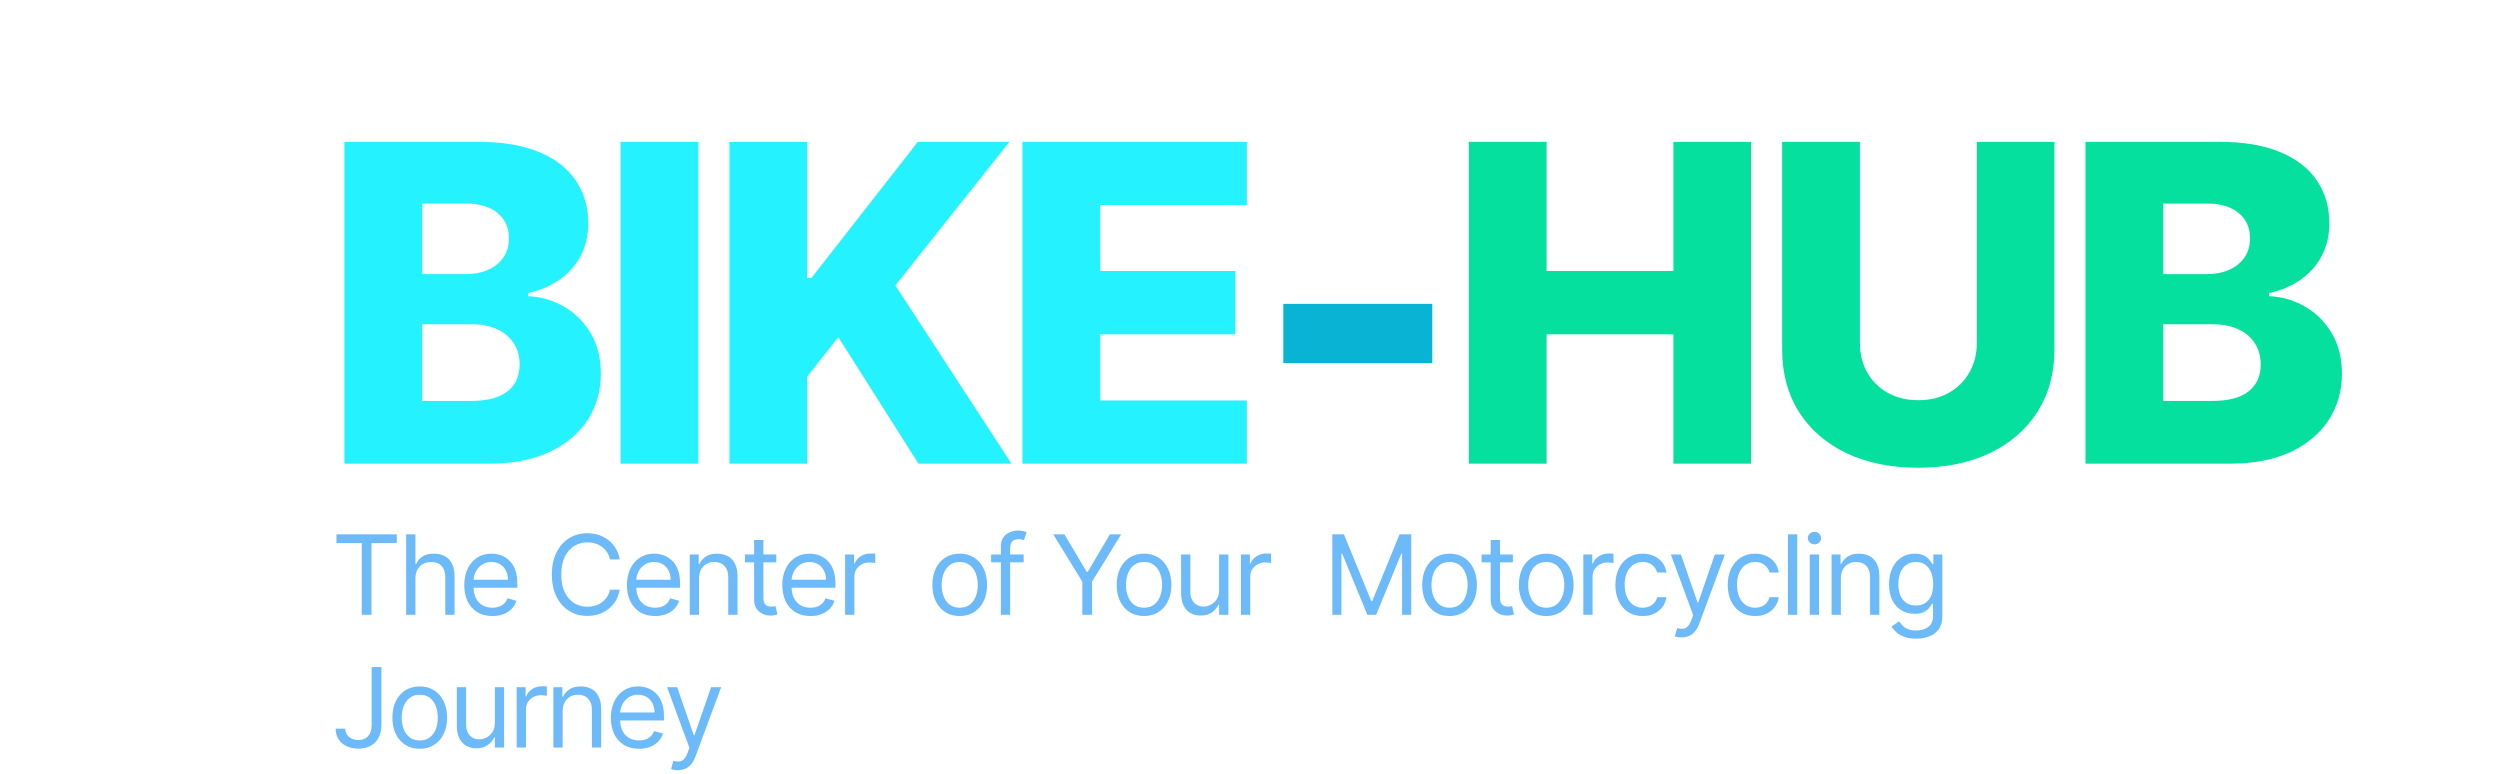<svg width="226" height="70" viewBox="0 0 226 70" fill="none" xmlns="http://www.w3.org/2000/svg">
<g filter="url(#filter0_i_145_238)">
<path d="M29.135 39.915V10.824H41.266C43.444 10.824 45.266 11.132 46.734 11.747C48.212 12.363 49.319 13.224 50.058 14.332C50.806 15.44 51.18 16.723 51.18 18.182C51.18 19.29 50.948 20.279 50.484 21.151C50.02 22.012 49.381 22.727 48.567 23.295C47.752 23.863 46.81 24.261 45.74 24.488V24.773C46.914 24.829 47.998 25.147 48.993 25.724C49.997 26.302 50.801 27.107 51.407 28.139C52.014 29.162 52.317 30.374 52.317 31.776C52.317 33.338 51.919 34.735 51.123 35.966C50.328 37.187 49.177 38.153 47.672 38.864C46.166 39.564 44.338 39.915 42.189 39.915H29.135ZM36.166 34.247H40.513C42.037 34.247 43.159 33.958 43.879 33.381C44.608 32.803 44.973 31.998 44.973 30.966C44.973 30.218 44.798 29.574 44.447 29.034C44.097 28.485 43.6 28.063 42.956 27.77C42.312 27.467 41.54 27.315 40.641 27.315H36.166V34.247ZM36.166 22.784H40.058C40.825 22.784 41.507 22.656 42.104 22.401C42.7 22.145 43.164 21.776 43.496 21.293C43.837 20.809 44.007 20.227 44.007 19.545C44.007 18.57 43.661 17.803 42.97 17.244C42.279 16.686 41.346 16.406 40.172 16.406H36.166V22.784ZM61.129 10.824V39.915H54.097V10.824H61.129ZM63.943 39.915V10.824H70.974V23.125H71.357L80.974 10.824H89.255L78.943 23.807L89.44 39.915H81.031L73.786 28.48L70.974 32.031V39.915H63.943ZM90.429 39.915V10.824H110.713V16.534H97.46V22.5H109.676V28.224H97.46V34.204H110.713V39.915H90.429Z" fill="#25F2FF"/>
<path d="M127.479 25.469V30.824H114.013V25.469H127.479Z" fill="#09B3D4"/>
<path d="M130.783 39.915V10.824H137.814V22.5H149.278V10.824H156.295V39.915H149.278V28.224H137.814V39.915H130.783ZM176.705 10.824H183.722V29.588C183.722 31.756 183.205 33.646 182.173 35.256C181.141 36.856 179.702 38.096 177.855 38.977C176.009 39.848 173.864 40.284 171.42 40.284C168.949 40.284 166.79 39.848 164.943 38.977C163.097 38.096 161.662 36.856 160.639 35.256C159.616 33.646 159.105 31.756 159.105 29.588V10.824H166.136V28.977C166.136 29.981 166.354 30.876 166.79 31.662C167.235 32.448 167.855 33.063 168.651 33.508C169.446 33.953 170.369 34.176 171.42 34.176C172.472 34.176 173.39 33.953 174.176 33.508C174.972 33.063 175.592 32.448 176.037 31.662C176.482 30.876 176.705 29.981 176.705 28.977V10.824ZM186.529 39.915V10.824H198.659C200.837 10.824 202.66 11.132 204.128 11.747C205.605 12.363 206.713 13.224 207.452 14.332C208.2 15.44 208.574 16.723 208.574 18.182C208.574 19.29 208.342 20.279 207.878 21.151C207.414 22.012 206.775 22.727 205.96 23.295C205.146 23.863 204.204 24.261 203.134 24.488V24.773C204.308 24.829 205.392 25.147 206.387 25.724C207.39 26.302 208.195 27.107 208.801 28.139C209.407 29.162 209.71 30.374 209.71 31.776C209.71 33.338 209.313 34.735 208.517 35.966C207.722 37.187 206.571 38.153 205.065 38.864C203.56 39.564 201.732 39.915 199.583 39.915H186.529ZM193.56 34.247H197.906C199.431 34.247 200.553 33.958 201.273 33.381C202.002 32.803 202.367 31.998 202.367 30.966C202.367 30.218 202.191 29.574 201.841 29.034C201.491 28.485 200.994 28.063 200.35 27.77C199.706 27.467 198.934 27.315 198.034 27.315H193.56V34.247ZM193.56 22.784H197.452C198.219 22.784 198.901 22.656 199.497 22.401C200.094 22.145 200.558 21.776 200.889 21.293C201.23 20.809 201.401 20.227 201.401 19.545C201.401 18.57 201.055 17.803 200.364 17.244C199.673 16.686 198.74 16.406 197.565 16.406H193.56V22.784Z" fill="#06E09F"/>
</g>
<path d="M30.416 49.085V48.304H35.871V49.085H33.584V55.577H32.703V49.085H30.416ZM37.554 52.295V55.577H36.716V48.304H37.554V50.974H37.625C37.753 50.693 37.945 50.469 38.2 50.303C38.459 50.135 38.802 50.051 39.23 50.051C39.602 50.051 39.928 50.126 40.207 50.275C40.486 50.422 40.703 50.648 40.857 50.953C41.013 51.256 41.091 51.642 41.091 52.111V55.577H40.253V52.167C40.253 51.734 40.141 51.399 39.916 51.163C39.693 50.923 39.384 50.804 38.989 50.804C38.714 50.804 38.468 50.862 38.25 50.978C38.035 51.094 37.864 51.263 37.739 51.486C37.616 51.708 37.554 51.978 37.554 52.295ZM44.511 55.69C43.986 55.69 43.532 55.574 43.151 55.342C42.772 55.108 42.48 54.781 42.274 54.362C42.071 53.941 41.969 53.451 41.969 52.892C41.969 52.333 42.071 51.841 42.274 51.415C42.48 50.986 42.767 50.652 43.133 50.413C43.503 50.172 43.934 50.051 44.426 50.051C44.71 50.051 44.991 50.098 45.268 50.193C45.545 50.288 45.797 50.442 46.024 50.655C46.251 50.865 46.432 51.145 46.567 51.493C46.702 51.841 46.77 52.269 46.77 52.778V53.133H42.565V52.409H45.918C45.918 52.101 45.856 51.827 45.733 51.585C45.612 51.344 45.439 51.153 45.214 51.013C44.992 50.874 44.729 50.804 44.426 50.804C44.092 50.804 43.803 50.887 43.56 51.052C43.318 51.216 43.132 51.429 43.002 51.692C42.872 51.954 42.807 52.236 42.807 52.537V53.02C42.807 53.432 42.878 53.781 43.02 54.067C43.164 54.351 43.364 54.568 43.62 54.717C43.876 54.864 44.173 54.937 44.511 54.937C44.731 54.937 44.93 54.907 45.108 54.845C45.288 54.781 45.443 54.686 45.573 54.561C45.703 54.433 45.804 54.275 45.875 54.085L46.685 54.312C46.599 54.587 46.456 54.828 46.255 55.037C46.054 55.243 45.805 55.404 45.509 55.52C45.213 55.633 44.881 55.69 44.511 55.69ZM56.023 50.577H55.142C55.09 50.323 54.999 50.101 54.869 49.909C54.741 49.717 54.585 49.556 54.4 49.426C54.218 49.293 54.016 49.194 53.793 49.128C53.57 49.061 53.338 49.028 53.097 49.028C52.657 49.028 52.258 49.139 51.9 49.362C51.545 49.585 51.262 49.913 51.051 50.346C50.843 50.779 50.739 51.31 50.739 51.94C50.739 52.57 50.843 53.101 51.051 53.535C51.262 53.968 51.545 54.296 51.9 54.518C52.258 54.741 52.657 54.852 53.097 54.852C53.338 54.852 53.57 54.819 53.793 54.753C54.016 54.686 54.218 54.588 54.4 54.458C54.585 54.325 54.741 54.163 54.869 53.971C54.999 53.777 55.09 53.555 55.142 53.304H56.023C55.957 53.675 55.836 54.008 55.661 54.302C55.486 54.595 55.268 54.845 55.008 55.051C54.747 55.255 54.455 55.41 54.13 55.516C53.808 55.623 53.464 55.676 53.097 55.676C52.477 55.676 51.925 55.525 51.442 55.221C50.959 54.918 50.579 54.488 50.302 53.929C50.025 53.37 49.887 52.707 49.887 51.94C49.887 51.173 50.025 50.51 50.302 49.952C50.579 49.393 50.959 48.962 51.442 48.659C51.925 48.356 52.477 48.204 53.097 48.204C53.464 48.204 53.808 48.258 54.13 48.364C54.455 48.471 54.747 48.627 55.008 48.833C55.268 49.037 55.486 49.285 55.661 49.579C55.836 49.87 55.957 50.203 56.023 50.577ZM59.219 55.69C58.694 55.69 58.241 55.574 57.859 55.342C57.481 55.108 57.188 54.781 56.982 54.362C56.779 53.941 56.677 53.451 56.677 52.892C56.677 52.333 56.779 51.841 56.982 51.415C57.188 50.986 57.475 50.652 57.842 50.413C58.211 50.172 58.642 50.051 59.134 50.051C59.418 50.051 59.699 50.098 59.976 50.193C60.253 50.288 60.505 50.442 60.732 50.655C60.96 50.865 61.141 51.145 61.276 51.493C61.411 51.841 61.478 52.269 61.478 52.778V53.133H57.273V52.409H60.626C60.626 52.101 60.564 51.827 60.441 51.585C60.32 51.344 60.148 51.153 59.923 51.013C59.7 50.874 59.437 50.804 59.134 50.804C58.8 50.804 58.512 50.887 58.268 51.052C58.026 51.216 57.84 51.429 57.71 51.692C57.58 51.954 57.515 52.236 57.515 52.537V53.02C57.515 53.432 57.586 53.781 57.728 54.067C57.872 54.351 58.072 54.568 58.328 54.717C58.584 54.864 58.881 54.937 59.219 54.937C59.44 54.937 59.639 54.907 59.816 54.845C59.996 54.781 60.151 54.686 60.281 54.561C60.411 54.433 60.512 54.275 60.583 54.085L61.393 54.312C61.308 54.587 61.164 54.828 60.963 55.037C60.762 55.243 60.513 55.404 60.217 55.52C59.921 55.633 59.589 55.69 59.219 55.69ZM63.191 52.295V55.577H62.353V50.122H63.163V50.974H63.234C63.361 50.697 63.556 50.475 63.816 50.307C64.076 50.136 64.412 50.051 64.825 50.051C65.194 50.051 65.517 50.127 65.794 50.278C66.071 50.427 66.286 50.655 66.44 50.96C66.594 51.263 66.671 51.647 66.671 52.111V55.577H65.833V52.167C65.833 51.739 65.722 51.405 65.499 51.166C65.277 50.925 64.971 50.804 64.583 50.804C64.316 50.804 64.076 50.862 63.866 50.978C63.657 51.094 63.493 51.263 63.372 51.486C63.251 51.708 63.191 51.978 63.191 52.295ZM70.175 50.122V50.832H67.348V50.122H70.175ZM68.172 48.815H69.01V54.014C69.01 54.251 69.044 54.428 69.113 54.547C69.184 54.663 69.274 54.741 69.383 54.781C69.494 54.819 69.611 54.838 69.734 54.838C69.827 54.838 69.902 54.833 69.962 54.824C70.021 54.812 70.068 54.802 70.104 54.795L70.274 55.548C70.217 55.569 70.138 55.591 70.036 55.612C69.934 55.636 69.805 55.648 69.649 55.648C69.412 55.648 69.18 55.597 68.953 55.495C68.728 55.393 68.541 55.238 68.392 55.03C68.245 54.821 68.172 54.559 68.172 54.241V48.815ZM73.264 55.69C72.738 55.69 72.285 55.574 71.904 55.342C71.525 55.108 71.232 54.781 71.026 54.362C70.823 53.941 70.721 53.451 70.721 52.892C70.721 52.333 70.823 51.841 71.026 51.415C71.232 50.986 71.519 50.652 71.886 50.413C72.255 50.172 72.686 50.051 73.178 50.051C73.463 50.051 73.743 50.098 74.02 50.193C74.297 50.288 74.549 50.442 74.776 50.655C75.004 50.865 75.185 51.145 75.32 51.493C75.455 51.841 75.522 52.269 75.522 52.778V53.133H71.318V52.409H74.67C74.67 52.101 74.608 51.827 74.485 51.585C74.365 51.344 74.192 51.153 73.967 51.013C73.744 50.874 73.481 50.804 73.178 50.804C72.845 50.804 72.556 50.887 72.312 51.052C72.07 51.216 71.885 51.429 71.754 51.692C71.624 51.954 71.559 52.236 71.559 52.537V53.02C71.559 53.432 71.63 53.781 71.772 54.067C71.917 54.351 72.117 54.568 72.372 54.717C72.628 54.864 72.925 54.937 73.264 54.937C73.484 54.937 73.683 54.907 73.86 54.845C74.04 54.781 74.195 54.686 74.325 54.561C74.456 54.433 74.556 54.275 74.627 54.085L75.437 54.312C75.352 54.587 75.209 54.828 75.007 55.037C74.806 55.243 74.557 55.404 74.261 55.52C73.966 55.633 73.633 55.69 73.264 55.69ZM76.397 55.577V50.122H77.207V50.946H77.263C77.363 50.676 77.543 50.457 77.803 50.289C78.064 50.121 78.357 50.037 78.684 50.037C78.746 50.037 78.823 50.038 78.915 50.04C79.007 50.043 79.077 50.046 79.124 50.051V50.903C79.096 50.896 79.031 50.886 78.929 50.871C78.83 50.855 78.724 50.846 78.613 50.846C78.348 50.846 78.111 50.902 77.903 51.013C77.697 51.122 77.533 51.274 77.413 51.468C77.294 51.66 77.235 51.879 77.235 52.125V55.577H76.397ZM86.759 55.69C86.266 55.69 85.834 55.573 85.463 55.339C85.093 55.104 84.804 54.776 84.596 54.355C84.39 53.934 84.287 53.441 84.287 52.878C84.287 52.309 84.39 51.813 84.596 51.39C84.804 50.966 85.093 50.637 85.463 50.403C85.834 50.168 86.266 50.051 86.759 50.051C87.251 50.051 87.682 50.168 88.051 50.403C88.423 50.637 88.712 50.966 88.918 51.39C89.126 51.813 89.23 52.309 89.23 52.878C89.23 53.441 89.126 53.934 88.918 54.355C88.712 54.776 88.423 55.104 88.051 55.339C87.682 55.573 87.251 55.69 86.759 55.69ZM86.759 54.937C87.133 54.937 87.441 54.842 87.682 54.65C87.923 54.458 88.102 54.206 88.218 53.893C88.334 53.581 88.392 53.242 88.392 52.878C88.392 52.513 88.334 52.173 88.218 51.858C88.102 51.544 87.923 51.289 87.682 51.095C87.441 50.901 87.133 50.804 86.759 50.804C86.385 50.804 86.077 50.901 85.835 51.095C85.594 51.289 85.415 51.544 85.299 51.858C85.183 52.173 85.125 52.513 85.125 52.878C85.125 53.242 85.183 53.581 85.299 53.893C85.415 54.206 85.594 54.458 85.835 54.65C86.077 54.842 86.385 54.937 86.759 54.937ZM92.538 50.122V50.832H89.598V50.122H92.538ZM90.479 55.577V49.369C90.479 49.057 90.552 48.796 90.699 48.588C90.846 48.38 91.036 48.223 91.271 48.119C91.505 48.015 91.752 47.963 92.013 47.963C92.219 47.963 92.387 47.98 92.517 48.013C92.647 48.046 92.745 48.077 92.808 48.105L92.567 48.829C92.524 48.815 92.465 48.797 92.389 48.776C92.316 48.755 92.219 48.744 92.098 48.744C91.821 48.744 91.621 48.814 91.498 48.954C91.377 49.093 91.317 49.298 91.317 49.568V55.577H90.479ZM95.214 48.304H96.223L98.24 51.699H98.325L100.342 48.304H101.351L98.723 52.579V55.577H97.842V52.579L95.214 48.304ZM103.42 55.69C102.928 55.69 102.496 55.573 102.124 55.339C101.755 55.104 101.466 54.776 101.258 54.355C101.052 53.934 100.949 53.441 100.949 52.878C100.949 52.309 101.052 51.813 101.258 51.39C101.466 50.966 101.755 50.637 102.124 50.403C102.496 50.168 102.928 50.051 103.42 50.051C103.913 50.051 104.344 50.168 104.713 50.403C105.085 50.637 105.373 50.966 105.579 51.39C105.788 51.813 105.892 52.309 105.892 52.878C105.892 53.441 105.788 53.934 105.579 54.355C105.373 54.776 105.085 55.104 104.713 55.339C104.344 55.573 103.913 55.69 103.42 55.69ZM103.42 54.937C103.794 54.937 104.102 54.842 104.344 54.65C104.585 54.458 104.764 54.206 104.88 53.893C104.996 53.581 105.054 53.242 105.054 52.878C105.054 52.513 104.996 52.173 104.88 51.858C104.764 51.544 104.585 51.289 104.344 51.095C104.102 50.901 103.794 50.804 103.42 50.804C103.046 50.804 102.739 50.901 102.497 51.095C102.256 51.289 102.077 51.544 101.961 51.858C101.845 52.173 101.787 52.513 101.787 52.878C101.787 53.242 101.845 53.581 101.961 53.893C102.077 54.206 102.256 54.458 102.497 54.65C102.739 54.842 103.046 54.937 103.42 54.937ZM110.209 53.346V50.122H111.047V55.577H110.209V54.653H110.152C110.024 54.93 109.825 55.166 109.555 55.36C109.285 55.552 108.945 55.648 108.533 55.648C108.192 55.648 107.889 55.573 107.624 55.424C107.358 55.272 107.15 55.045 106.999 54.742C106.847 54.437 106.771 54.052 106.771 53.588V50.122H107.609V53.531C107.609 53.929 107.721 54.246 107.943 54.483C108.168 54.72 108.454 54.838 108.802 54.838C109.011 54.838 109.223 54.785 109.438 54.678C109.656 54.572 109.838 54.408 109.985 54.188C110.134 53.968 110.209 53.687 110.209 53.346ZM112.182 55.577V50.122H112.991V50.946H113.048C113.148 50.676 113.328 50.457 113.588 50.289C113.848 50.121 114.142 50.037 114.469 50.037C114.53 50.037 114.607 50.038 114.7 50.04C114.792 50.043 114.862 50.046 114.909 50.051V50.903C114.881 50.896 114.816 50.886 114.714 50.871C114.614 50.855 114.509 50.846 114.398 50.846C114.133 50.846 113.896 50.902 113.687 51.013C113.482 51.122 113.318 51.274 113.197 51.468C113.079 51.66 113.02 51.879 113.02 52.125V55.577H112.182ZM120.441 48.304H121.492L123.964 54.341H124.049L126.521 48.304H127.572V55.577H126.748V50.051H126.677L124.404 55.577H123.609L121.336 50.051H121.265V55.577H120.441V48.304ZM131.04 55.69C130.547 55.69 130.115 55.573 129.744 55.339C129.374 55.104 129.086 54.776 128.877 54.355C128.671 53.934 128.568 53.441 128.568 52.878C128.568 52.309 128.671 51.813 128.877 51.39C129.086 50.966 129.374 50.637 129.744 50.403C130.115 50.168 130.547 50.051 131.04 50.051C131.532 50.051 131.963 50.168 132.332 50.403C132.704 50.637 132.993 50.966 133.199 51.39C133.407 51.813 133.511 52.309 133.511 52.878C133.511 53.441 133.407 53.934 133.199 54.355C132.993 54.776 132.704 55.104 132.332 55.339C131.963 55.573 131.532 55.69 131.04 55.69ZM131.04 54.937C131.414 54.937 131.722 54.842 131.963 54.65C132.205 54.458 132.383 54.206 132.499 53.893C132.615 53.581 132.673 53.242 132.673 52.878C132.673 52.513 132.615 52.173 132.499 51.858C132.383 51.544 132.205 51.289 131.963 51.095C131.722 50.901 131.414 50.804 131.04 50.804C130.666 50.804 130.358 50.901 130.117 51.095C129.875 51.289 129.696 51.544 129.58 51.858C129.464 52.173 129.406 52.513 129.406 52.878C129.406 53.242 129.464 53.581 129.58 53.893C129.696 54.206 129.875 54.458 130.117 54.65C130.358 54.842 130.666 54.937 131.04 54.937ZM136.763 50.122V50.832H133.936V50.122H136.763ZM134.76 48.815H135.598V54.014C135.598 54.251 135.632 54.428 135.701 54.547C135.772 54.663 135.862 54.741 135.971 54.781C136.082 54.819 136.199 54.838 136.323 54.838C136.415 54.838 136.491 54.833 136.55 54.824C136.609 54.812 136.656 54.802 136.692 54.795L136.862 55.548C136.806 55.569 136.726 55.591 136.624 55.612C136.523 55.636 136.394 55.648 136.237 55.648C136.001 55.648 135.769 55.597 135.541 55.495C135.316 55.393 135.129 55.238 134.98 55.03C134.833 54.821 134.76 54.559 134.76 54.241V48.815ZM139.781 55.69C139.288 55.69 138.856 55.573 138.485 55.339C138.115 55.104 137.827 54.776 137.618 54.355C137.412 53.934 137.309 53.441 137.309 52.878C137.309 52.309 137.412 51.813 137.618 51.39C137.827 50.966 138.115 50.637 138.485 50.403C138.856 50.168 139.288 50.051 139.781 50.051C140.273 50.051 140.704 50.168 141.074 50.403C141.445 50.637 141.734 50.966 141.94 51.39C142.148 51.813 142.252 52.309 142.252 52.878C142.252 53.441 142.148 53.934 141.94 54.355C141.734 54.776 141.445 55.104 141.074 55.339C140.704 55.573 140.273 55.69 139.781 55.69ZM139.781 54.937C140.155 54.937 140.463 54.842 140.704 54.65C140.946 54.458 141.124 54.206 141.24 53.893C141.356 53.581 141.414 53.242 141.414 52.878C141.414 52.513 141.356 52.173 141.24 51.858C141.124 51.544 140.946 51.289 140.704 51.095C140.463 50.901 140.155 50.804 139.781 50.804C139.407 50.804 139.099 50.901 138.858 51.095C138.616 51.289 138.437 51.544 138.321 51.858C138.205 52.173 138.147 52.513 138.147 52.878C138.147 53.242 138.205 53.581 138.321 53.893C138.437 54.206 138.616 54.458 138.858 54.65C139.099 54.842 139.407 54.937 139.781 54.937ZM143.132 55.577V50.122H143.941V50.946H143.998C144.098 50.676 144.278 50.457 144.538 50.289C144.798 50.121 145.092 50.037 145.419 50.037C145.48 50.037 145.557 50.038 145.65 50.04C145.742 50.043 145.812 50.046 145.859 50.051V50.903C145.831 50.896 145.766 50.886 145.664 50.871C145.564 50.855 145.459 50.846 145.348 50.846C145.083 50.846 144.846 50.902 144.637 51.013C144.432 51.122 144.268 51.274 144.147 51.468C144.029 51.66 143.97 51.879 143.97 52.125V55.577H143.132ZM148.502 55.69C147.991 55.69 147.551 55.569 147.181 55.328C146.812 55.087 146.528 54.754 146.329 54.33C146.13 53.906 146.031 53.422 146.031 52.878C146.031 52.324 146.133 51.835 146.336 51.411C146.542 50.985 146.829 50.652 147.196 50.413C147.565 50.172 147.996 50.051 148.488 50.051C148.872 50.051 149.217 50.122 149.525 50.264C149.833 50.406 150.085 50.605 150.282 50.861C150.478 51.116 150.6 51.415 150.647 51.755H149.809C149.745 51.507 149.603 51.287 149.383 51.095C149.165 50.901 148.872 50.804 148.502 50.804C148.176 50.804 147.889 50.889 147.643 51.059C147.399 51.228 147.209 51.465 147.071 51.773C146.936 52.079 146.869 52.437 146.869 52.849C146.869 53.271 146.935 53.638 147.068 53.95C147.203 54.263 147.392 54.505 147.636 54.678C147.882 54.851 148.171 54.937 148.502 54.937C148.72 54.937 148.918 54.9 149.095 54.824C149.273 54.748 149.423 54.639 149.546 54.497C149.67 54.355 149.757 54.184 149.809 53.986H150.647C150.6 54.308 150.483 54.598 150.296 54.856C150.111 55.111 149.866 55.315 149.561 55.467C149.258 55.616 148.905 55.69 148.502 55.69ZM152.012 57.622C151.87 57.622 151.743 57.61 151.632 57.587C151.521 57.565 151.444 57.544 151.401 57.523L151.614 56.784C151.818 56.836 151.998 56.855 152.154 56.841C152.31 56.827 152.449 56.757 152.57 56.631C152.693 56.508 152.805 56.308 152.907 56.031L153.063 55.605L151.046 50.122H151.955L153.461 54.469H153.518L155.024 50.122H155.933L153.617 56.372C153.513 56.654 153.384 56.887 153.23 57.072C153.076 57.259 152.898 57.397 152.694 57.487C152.493 57.577 152.266 57.622 152.012 57.622ZM158.659 55.69C158.148 55.69 157.708 55.569 157.338 55.328C156.969 55.087 156.685 54.754 156.486 54.33C156.287 53.906 156.188 53.422 156.188 52.878C156.188 52.324 156.29 51.835 156.493 51.411C156.699 50.985 156.986 50.652 157.353 50.413C157.722 50.172 158.153 50.051 158.645 50.051C159.029 50.051 159.374 50.122 159.682 50.264C159.99 50.406 160.242 50.605 160.439 50.861C160.635 51.116 160.757 51.415 160.804 51.755H159.966C159.902 51.507 159.76 51.287 159.54 51.095C159.322 50.901 159.029 50.804 158.659 50.804C158.333 50.804 158.046 50.889 157.8 51.059C157.556 51.228 157.366 51.465 157.228 51.773C157.093 52.079 157.026 52.437 157.026 52.849C157.026 53.271 157.092 53.638 157.225 53.95C157.36 54.263 157.549 54.505 157.793 54.678C158.039 54.851 158.328 54.937 158.659 54.937C158.877 54.937 159.075 54.9 159.252 54.824C159.43 54.748 159.58 54.639 159.703 54.497C159.827 54.355 159.914 54.184 159.966 53.986H160.804C160.757 54.308 160.64 54.598 160.453 54.856C160.268 55.111 160.023 55.315 159.718 55.467C159.415 55.616 159.062 55.69 158.659 55.69ZM162.468 48.304V55.577H161.629V48.304H162.468ZM163.602 55.577V50.122H164.441V55.577H163.602ZM164.029 49.213C163.865 49.213 163.724 49.157 163.606 49.046C163.49 48.935 163.432 48.801 163.432 48.645C163.432 48.489 163.49 48.355 163.606 48.243C163.724 48.132 163.865 48.077 164.029 48.077C164.192 48.077 164.332 48.132 164.448 48.243C164.566 48.355 164.625 48.489 164.625 48.645C164.625 48.801 164.566 48.935 164.448 49.046C164.332 49.157 164.192 49.213 164.029 49.213ZM166.414 52.295V55.577H165.576V50.122H166.385V50.974H166.456C166.584 50.697 166.778 50.475 167.039 50.307C167.299 50.136 167.635 50.051 168.047 50.051C168.416 50.051 168.74 50.127 169.017 50.278C169.294 50.427 169.509 50.655 169.663 50.96C169.817 51.263 169.894 51.647 169.894 52.111V55.577H169.056V52.167C169.056 51.739 168.944 51.405 168.722 51.166C168.499 50.925 168.194 50.804 167.806 50.804C167.538 50.804 167.299 50.862 167.088 50.978C166.88 51.094 166.715 51.263 166.595 51.486C166.474 51.708 166.414 51.978 166.414 52.295ZM173.227 57.736C172.822 57.736 172.474 57.684 172.183 57.579C171.892 57.478 171.649 57.343 171.455 57.175C171.263 57.009 171.11 56.831 170.997 56.642L171.664 56.173C171.74 56.273 171.836 56.386 171.952 56.514C172.068 56.644 172.227 56.757 172.428 56.851C172.631 56.949 172.898 56.997 173.227 56.997C173.667 56.997 174.031 56.891 174.317 56.677C174.604 56.464 174.747 56.13 174.747 55.676V54.568H174.676C174.614 54.667 174.527 54.791 174.413 54.937C174.302 55.082 174.141 55.211 173.93 55.324C173.722 55.436 173.44 55.491 173.085 55.491C172.644 55.491 172.249 55.387 171.899 55.179C171.551 54.971 171.275 54.667 171.071 54.27C170.87 53.872 170.769 53.389 170.769 52.821C170.769 52.262 170.868 51.776 171.064 51.361C171.261 50.945 171.534 50.623 171.885 50.395C172.235 50.166 172.64 50.051 173.099 50.051C173.454 50.051 173.736 50.11 173.944 50.229C174.155 50.345 174.316 50.477 174.427 50.626C174.541 50.773 174.628 50.894 174.69 50.989H174.775V50.122H175.585V55.733C175.585 56.202 175.478 56.583 175.265 56.876C175.055 57.172 174.77 57.389 174.413 57.526C174.058 57.666 173.662 57.736 173.227 57.736ZM173.198 54.739C173.535 54.739 173.819 54.662 174.051 54.508C174.283 54.354 174.459 54.132 174.58 53.844C174.701 53.555 174.761 53.209 174.761 52.807C174.761 52.414 174.702 52.067 174.583 51.766C174.465 51.465 174.29 51.23 174.058 51.059C173.826 50.889 173.539 50.804 173.198 50.804C172.843 50.804 172.547 50.894 172.311 51.074C172.076 51.254 171.9 51.495 171.782 51.798C171.666 52.101 171.608 52.437 171.608 52.807C171.608 53.185 171.667 53.52 171.785 53.812C171.906 54.1 172.083 54.328 172.318 54.493C172.555 54.657 172.848 54.739 173.198 54.739ZM33.598 60.304H34.479V65.503C34.479 65.967 34.393 66.361 34.223 66.685C34.052 67.01 33.812 67.256 33.502 67.424C33.192 67.592 32.826 67.676 32.405 67.676C32.007 67.676 31.653 67.604 31.343 67.459C31.033 67.313 30.789 67.104 30.611 66.834C30.434 66.564 30.345 66.244 30.345 65.872H31.212C31.212 66.078 31.262 66.258 31.364 66.412C31.468 66.563 31.61 66.682 31.79 66.767C31.97 66.852 32.175 66.895 32.405 66.895C32.658 66.895 32.873 66.841 33.051 66.735C33.229 66.628 33.364 66.472 33.456 66.266C33.55 66.058 33.598 65.803 33.598 65.503V60.304ZM37.946 67.69C37.453 67.69 37.021 67.573 36.65 67.339C36.28 67.104 35.991 66.776 35.783 66.355C35.577 65.934 35.474 65.441 35.474 64.878C35.474 64.309 35.577 63.813 35.783 63.39C35.991 62.966 36.28 62.637 36.65 62.403C37.021 62.168 37.453 62.051 37.946 62.051C38.438 62.051 38.869 62.168 39.238 62.403C39.61 62.637 39.899 62.966 40.105 63.39C40.313 63.813 40.417 64.309 40.417 64.878C40.417 65.441 40.313 65.934 40.105 66.355C39.899 66.776 39.61 67.104 39.238 67.339C38.869 67.573 38.438 67.69 37.946 67.69ZM37.946 66.937C38.32 66.937 38.628 66.841 38.869 66.65C39.111 66.458 39.289 66.206 39.405 65.893C39.521 65.581 39.579 65.242 39.579 64.878C39.579 64.513 39.521 64.173 39.405 63.858C39.289 63.544 39.111 63.289 38.869 63.095C38.628 62.901 38.32 62.804 37.946 62.804C37.572 62.804 37.264 62.901 37.023 63.095C36.781 63.289 36.602 63.544 36.486 63.858C36.37 64.173 36.312 64.513 36.312 64.878C36.312 65.242 36.37 65.581 36.486 65.893C36.602 66.206 36.781 66.458 37.023 66.65C37.264 66.841 37.572 66.937 37.946 66.937ZM44.734 65.347V62.122H45.572V67.577H44.734V66.653H44.677C44.55 66.93 44.351 67.166 44.081 67.36C43.811 67.552 43.47 67.648 43.058 67.648C42.717 67.648 42.414 67.573 42.149 67.424C41.884 67.272 41.675 67.045 41.524 66.742C41.372 66.437 41.297 66.052 41.297 65.588V62.122H42.135V65.531C42.135 65.929 42.246 66.246 42.468 66.483C42.693 66.72 42.98 66.838 43.328 66.838C43.536 66.838 43.748 66.785 43.964 66.678C44.181 66.572 44.364 66.408 44.51 66.188C44.66 65.968 44.734 65.687 44.734 65.347ZM46.707 67.577V62.122H47.517V62.946H47.574C47.673 62.676 47.853 62.457 48.113 62.289C48.374 62.121 48.667 62.037 48.994 62.037C49.056 62.037 49.133 62.038 49.225 62.04C49.317 62.043 49.387 62.046 49.434 62.051V62.903C49.406 62.896 49.341 62.886 49.239 62.871C49.14 62.855 49.034 62.846 48.923 62.846C48.658 62.846 48.421 62.902 48.213 63.013C48.007 63.122 47.843 63.274 47.723 63.468C47.604 63.66 47.545 63.879 47.545 64.125V67.577H46.707ZM50.866 64.295V67.577H50.028V62.122H50.837V62.974H50.909C51.036 62.697 51.23 62.475 51.491 62.307C51.751 62.136 52.087 62.051 52.499 62.051C52.869 62.051 53.192 62.127 53.469 62.278C53.746 62.427 53.961 62.655 54.115 62.96C54.269 63.263 54.346 63.647 54.346 64.111V67.577H53.508V64.168C53.508 63.739 53.397 63.405 53.174 63.166C52.952 62.925 52.646 62.804 52.258 62.804C51.99 62.804 51.751 62.862 51.541 62.978C51.332 63.094 51.168 63.263 51.047 63.486C50.926 63.708 50.866 63.978 50.866 64.295ZM57.764 67.69C57.239 67.69 56.785 67.574 56.404 67.342C56.026 67.108 55.733 66.781 55.527 66.362C55.324 65.941 55.222 65.451 55.222 64.892C55.222 64.333 55.324 63.841 55.527 63.415C55.733 62.986 56.02 62.652 56.387 62.413C56.756 62.172 57.187 62.051 57.679 62.051C57.963 62.051 58.244 62.098 58.521 62.193C58.798 62.288 59.05 62.442 59.277 62.655C59.505 62.865 59.686 63.145 59.821 63.493C59.956 63.841 60.023 64.269 60.023 64.778V65.133H55.818V64.409H59.171C59.171 64.101 59.109 63.827 58.986 63.585C58.865 63.344 58.693 63.153 58.468 63.013C58.245 62.874 57.982 62.804 57.679 62.804C57.345 62.804 57.057 62.887 56.813 63.052C56.571 63.216 56.385 63.429 56.255 63.692C56.125 63.954 56.06 64.236 56.06 64.537V65.02C56.06 65.432 56.131 65.781 56.273 66.067C56.417 66.351 56.617 66.568 56.873 66.717C57.129 66.864 57.426 66.937 57.764 66.937C57.985 66.937 58.184 66.907 58.361 66.845C58.541 66.781 58.696 66.686 58.826 66.561C58.956 66.433 59.057 66.275 59.128 66.085L59.938 66.312C59.852 66.587 59.709 66.829 59.508 67.037C59.307 67.243 59.058 67.404 58.762 67.52C58.466 67.633 58.134 67.69 57.764 67.69ZM61.272 69.622C61.13 69.622 61.003 69.61 60.892 69.587C60.78 69.565 60.703 69.544 60.661 69.523L60.874 68.784C61.077 68.836 61.257 68.855 61.414 68.841C61.57 68.827 61.708 68.757 61.829 68.631C61.952 68.508 62.065 68.308 62.166 68.031L62.323 67.605L60.306 62.122H61.215L62.72 66.469H62.777L64.283 62.122H65.192L62.877 68.372C62.773 68.654 62.644 68.887 62.49 69.072C62.336 69.259 62.157 69.397 61.953 69.487C61.752 69.577 61.525 69.622 61.272 69.622Z" fill="#6CBAF9"/>
<defs>
<filter id="filter0_i_145_238" x="29.135" y="10.824" width="180.576" height="29.46" filterUnits="userSpaceOnUse" color-interpolation-filters="sRGB">
<feFlood flood-opacity="0" result="BackgroundImageFix"/>
<feBlend mode="normal" in="SourceGraphic" in2="BackgroundImageFix" result="shape"/>
<feColorMatrix in="SourceAlpha" type="matrix" values="0 0 0 0 0 0 0 0 0 0 0 0 0 0 0 0 0 0 127 0" result="hardAlpha"/>
<feOffset dx="2" dy="2"/>
<feComposite in2="hardAlpha" operator="arithmetic" k2="-1" k3="1"/>
<feColorMatrix type="matrix" values="0 0 0 0 0.821 0 0 0 0 0.957 0 0 0 0 1 0 0 0 0.52 0"/>
<feBlend mode="normal" in2="shape" result="effect1_innerShadow_145_238"/>
</filter>
</defs>
</svg>
